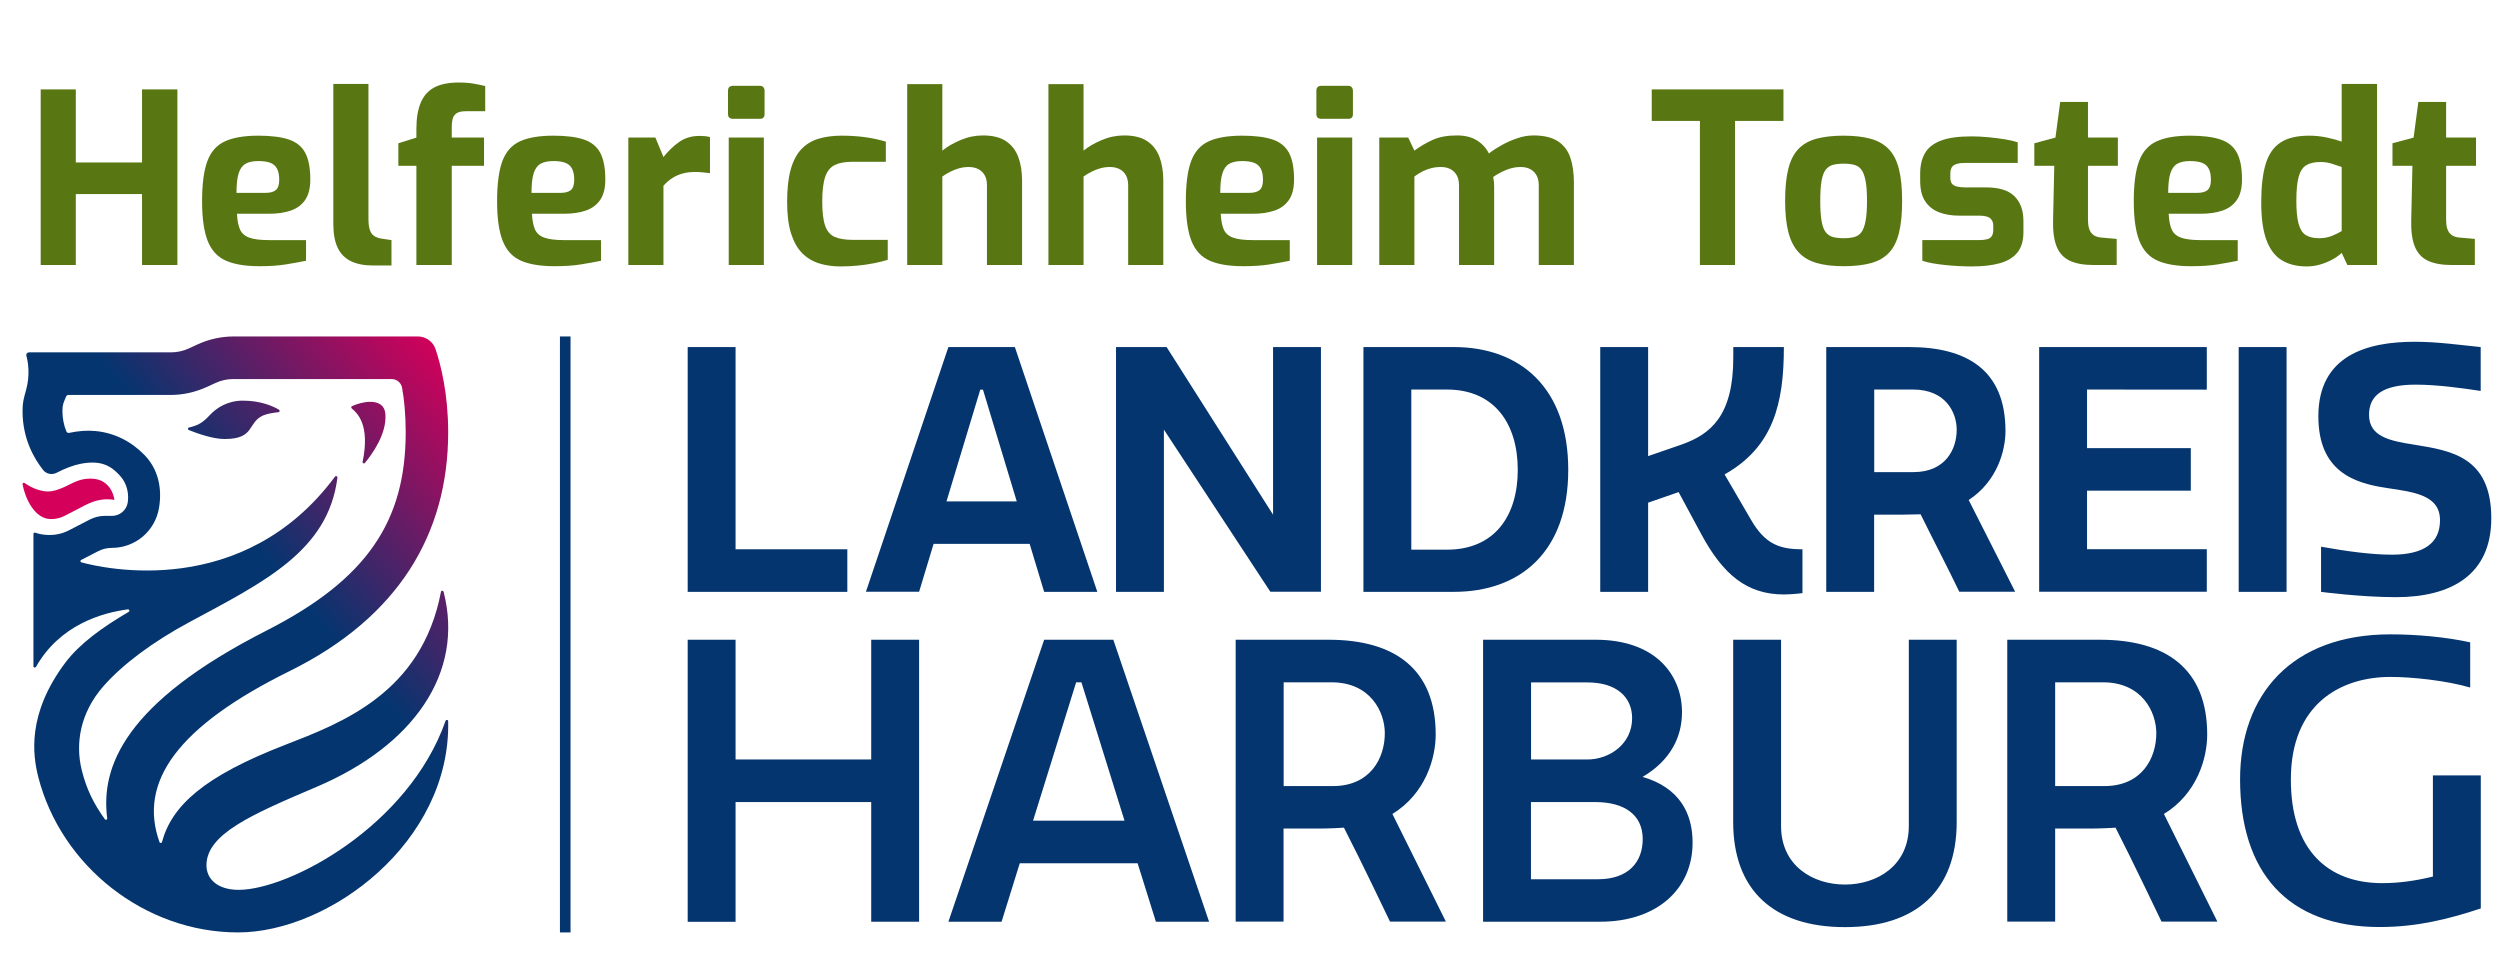 <?xml version="1.0" encoding="utf-8"?>
<!-- Generator: Adobe Illustrator 14.0.0, SVG Export Plug-In . SVG Version: 6.00 Build 43363)  -->
<!DOCTYPE svg PUBLIC "-//W3C//DTD SVG 1.1//EN" "http://www.w3.org/Graphics/SVG/1.1/DTD/svg11.dtd">
<svg version="1.1" id="Ebene_1" xmlns="http://www.w3.org/2000/svg" xmlns:xlink="http://www.w3.org/1999/xlink" x="0px" y="0px"
	 width="2583.271px" height="997.557px" viewBox="0 0 2583.271 997.557" enable-background="new 0 0 2583.271 997.557"
	 xml:space="preserve">
<g>
	<path fill="#D4005A" d="M25.465,499.091c-1.032-0.723-2.376,0.207-2.169,1.342c2.789,14.875,12.602,35.945,29.334,35.945
		c4.958,0,9.398-1.033,13.223-2.893c9.709-4.957,17.146-8.779,21.483-11.154c7.127-3.719,15.08-6.404,23.033-6.404
		c5.371,0,7.851,0.619,7.851,0.619s-2.169-22-24.688-22c-10.846,0-17.146,3.926-25.926,8.161
		c-3.408,1.652-12.705,5.887-20.246,5.061C37.653,506.837,29.493,501.981,25.465,499.091"/>
	<g>
		<g>
			<g>
				<g>
					<defs>
						<path id="SVGID_1_" d="M363.742,419.66c-0.931,0.413-1.032,1.651-0.312,2.376c5.682,4.646,19.213,16.938,11.26,55.156
							c-0.312,1.445,1.445,2.271,2.375,1.138c7.229-8.679,22.621-29.854,21.176-50.099c-0.62-9.813-7.438-13.015-15.494-13.015
							C376.344,415.115,369.01,417.285,363.742,419.66 M216.966,428.749c-7.54,8.057-11.775,10.639-21.691,13.015
							c-1.342,0.312-1.444,2.065-0.205,2.582c7.645,3.099,24.479,9.297,36.979,9.297c32.021,0,23.139-17.146,40.182-24.479
							c4.44-1.859,11.259-2.789,15.492-3.202c1.344-0.104,1.653-1.859,0.62-2.582c-5.784-3.408-18.593-9.399-37.393-9.399
							C235.145,413.978,223.678,421.518,216.966,428.749 M68.639,445.895c-2.686-6.402-4.132-13.736-4.132-21.276
							c0-7.127,1.343-8.573,3.72-14.771c0.412-1.033,1.444-1.756,2.582-1.756h105.563c12.703,0,25.307-2.789,36.874-8.057
							l9.503-4.338c5.783-2.688,12.085-4.028,18.387-4.028h163.51c5.371,0,9.914,3.821,10.845,9.089
							c2.065,11.362,3.72,26.855,3.72,45.861c0,91.722-39.664,151.939-143.779,204.929
							c-147.295,74.887-171.465,141.199-164.646,193.98c0.206,1.445-1.652,2.168-2.479,0.93c-11.26-15.803-18.8-30.367-23.86-50.818
							c-6.714-27.27-1.757-58.875,22.313-86.455c19.521-22.311,50.716-45.758,88.728-66.209
							c78.088-42.039,143.678-73.854,153.18-149.461c0.207-1.446-1.65-2.169-2.479-1.032
							c-94.821,127.564-238.498,95.027-262.05,88.623c-1.239-0.311-1.446-1.963-0.311-2.479c4.958-2.582,14.563-7.539,17.661-9.09
							c4.34-2.271,9.193-3.408,14.049-3.408c24.272,0,44.726-17.354,48.753-41.213c3.72-21.691-1.651-41.11-15.079-54.847
							c-14.15-14.463-31.605-22.933-50.612-24.688c-8.677-0.826-17.663-0.104-26.854,1.858c-0.207,0-0.413,0.104-0.62,0.104
							C70.086,447.445,69.052,446.826,68.639,445.895 M241.343,347.666c-12.705,0-25.308,2.789-36.875,8.057l-9.398,4.338
							c-5.784,2.688-12.086,4.028-18.387,4.028H29.907c-1.756,0-3.1,1.652-2.687,3.409c1.652,5.989,4.132,19.521-0.207,35.222
							c-2.375,8.779-3.718,12.604-3.718,21.898c0,29.335,12.188,49.373,21.175,60.939c3.306,4.235,9.192,5.477,13.943,2.996
							c8.571-4.545,18.075-8.057,25.307-9.398c21.071-3.927,31.091,2.375,40.181,12.291c7.852,8.47,9.399,19.626,8.059,27.992
							c-1.345,7.852-8.266,13.635-16.218,13.635h-7.645c-5.37,0-10.64,1.344-15.391,3.82c-4.854,2.582-12.188,6.404-21.795,11.26
							c-15.186,7.645-29.541,4.027-34.499,2.271c-0.93-0.309-1.858,0.414-1.858,1.24v136.756c0,1.447,1.858,1.857,2.582,0.725
							c24.687-43.59,68.378-55.982,95.027-59.496c1.444-0.207,2.169,1.859,0.825,2.582c-27.373,16.012-50.717,32.949-65.384,52.369
							c-39.87,53.09-33.774,95.543-28.095,118.164c23.654,92.342,110.314,160.721,206.479,160.721
							c94.201,0,219.805-93.168,217.117-218.254c0-1.549-2.169-1.857-2.687-0.412C422.1,853.999,298.564,919.483,246.607,919.483
							c-22.413,0-33.26-11.672-33.26-25.307c0-32.123,45.448-52.059,113.724-81.084c99.883-42.451,152.976-117.545,131.282-201.623
							c-0.413-1.445-2.376-1.445-2.687,0C435.73,715.897,353.719,746.782,294.017,769.919
							c-82.839,32.123-116.512,62.387-126.634,100.189c-0.313,1.24-2.17,1.344-2.583,0
							c-22.313-62.283,19.006-119.715,134.795-176.834c111.862-55.361,163.509-141.402,163.509-246.657
							c0-39.769-7.645-69.723-13.015-85.731c-2.582-7.85-9.916-13.221-18.282-13.221L241.343,347.666L241.343,347.666z"/>
					</defs>
					<clipPath id="SVGID_2_">
						<use xlink:href="#SVGID_1_"  overflow="visible"/>
					</clipPath>
					
						<linearGradient id="SVGID_3_" gradientUnits="userSpaceOnUse" x1="459.196" y1="2176.798" x2="461.41" y2="2176.798" gradientTransform="matrix(-214.497 179.984 -179.984 -214.497 490799.25 384703.312)">
						<stop  offset="0" style="stop-color:#D4005A"/>
						<stop  offset="0.45" style="stop-color:#04356F"/>
						<stop  offset="1" style="stop-color:#04356F"/>
					</linearGradient>
					<polygon clip-path="url(#SVGID_2_)" fill="url(#SVGID_3_)" points="783.205,709.081 212.008,1188.35 -279.966,602.073 
						291.335,122.802 					"/>
				</g>
			</g>
		</g>
	</g>
	<rect x="578.587" y="347.666" fill="#04356F" width="10.948" height="615.819"/>
	<path fill="#04356F" d="M760.068,358.615v208.958h115.479v44.002H710.592v-252.96L760.068,358.615L760.068,358.615z
		 M1202.669,443.933v167.644h-49.477v-252.96h52.266l110.006,173.218V358.615h49.477v252.854h-52.266L1202.669,443.933z
		 M1408.839,611.575v-252.96h93.373c68.793,0,118.271,42.144,118.271,126.843c0,84.698-49.478,126.118-118.271,126.118H1408.839
		L1408.839,611.575z M1495.085,402.513h-36.771v165.472h36.771c49.271,0,73.232-34.809,73.232-82.527
		C1568.319,438.045,1544.354,402.513,1495.085,402.513 M1653.534,358.615h49.478v112.688l35.017-12.085
		c29.229-10.535,52.988-29.128,52.988-89.656v-10.948h52.265c0,57.739-10.535,103.086-61.251,131.594l27.063,46.48
		c14.771,25.721,29.853,30.885,53.401,30.885v45.346c0,0-10.949,1.342-19.213,1.342c-38.527,0-63.007-20.969-85.215-62.078
		l-23.55-43.689l-31.504,10.947v92.137h-49.479V358.615L1653.534,358.615z M1972.701,358.615c59.806,0,99.573,23.858,99.573,86.765
		c0,20.038-8.471,51.955-38.012,71.271l48.028,94.82h-57.738c-13.016-27.063-26.648-52.988-39.975-80.051
		c-5.576,0-12.809,0.412-20.556,0.412h-27.477v79.742h-49.477v-252.96L1972.701,358.615L1972.701,358.615z M1936.654,487.831h40.593
		c33.157,0,44.622-23.859,44.622-43.691c0-18.076-11.465-41.627-45.034-41.627h-40.181V487.831z M2280.302,358.615v44.002
		l-123.742-0.104v60.529h107.217v44.001h-107.217v60.426h123.742v44.002h-173.22V358.615H2280.302z M2313.253,358.615h49.477
		v252.959h-49.477V358.615z M2521.28,537.618c0-25.928-26.34-29.129-54.951-33.361c-33.773-4.959-70.754-17.043-70.754-74.164
		c0-63.109,50.717-76.951,99.572-76.951c23.965,0,47.102,3.408,68.172,5.476v45.345c-18.281-2.788-44.621-6.507-67.139-6.507
		c-34.499,0-48.236,11.36-48.236,31.192c0,22.726,21.795,26.959,47.102,30.885c36.979,6.095,79.226,12.085,79.226,75.919
		c0,58.875-41.834,81.6-98.539,81.6c-36.152,0-77.365-5.475-77.365-5.475v-46.688c25.72,4.646,51.748,8.264,73.543,8.264
		C2504.753,573.046,2521.28,561.063,2521.28,537.618 M1078.927,611.575h54.95l-85.216-252.96h-68.688l-85.215,252.855h54.95
		l14.978-49.477h99.263L1078.927,611.575z M978.011,518.096l34.912-115.479h2.789l34.911,115.479H978.011z"/>
	<path fill="#04356F" d="M760.068,661.05v123.742h140.166V661.05h49.478v291.385h-49.478V828.794H760.068v123.744h-49.477V661.05
		H760.068z M1372.893,661.05c67.965,0,110.623,29.955,110.623,97.92c0,24.689-10.64,61.148-44.726,82.117l55.262,111.244h-57.739
		c0,0-30.885-64.766-47.617-97.096c-12.91,0.932-26.647,0.932-26.647,0.932h-35.737v96.164h-49.479V661.05H1372.893L1372.893,661.05
		z M1326.411,812.266h50.818c38.838,0,53.711-28.92,53.711-54.641c0-22-14.873-52.574-54.95-52.574h-49.579V812.266
		L1326.411,812.266z M1738.026,735.934c0,25.516-11.775,49.787-40.697,66.83c37.393,10.949,51.646,36.771,51.646,67.965
		c0,48.135-36.979,81.703-95.647,81.703h-120.851V661.05h116.407C1710.344,661.05,1738.026,697.098,1738.026,735.934
		 M1640.106,784.792c23.239,0,46.377-16.215,46.377-42.658c0-22.311-16.732-36.979-45.965-36.979h-58.463v79.637H1640.106z
		 M1697.431,867.012c0-25.514-19.521-38.219-48.855-38.219h-66.622v79.742h69.516
		C1682.868,908.432,1697.431,890.561,1697.431,867.012 M2461.68,912.563c16.732,0,34.292-2.377,52.266-6.816V801.218h49.477v137.479
		c-32.948,10.947-66.002,19.213-104.427,19.213c-95.957,0-144.298-57.326-144.298-152.563c0-87.486,53.194-149.875,155.35-149.875
		c26.855,0,57.739,2.789,82.427,8.264v46.688c-25.202-7.332-60.528-10.947-82.427-10.947c-51.646,0-102.877,28.094-102.877,105.873
		C2367.067,877.755,2404.768,912.563,2461.68,912.563 M1194.406,952.434h54.95l-98.953-291.385h-71.477l-98.953,291.385h54.95
		l18.8-60.426h121.78L1194.406,952.434z M1067.462,848.007l44.52-142.955h5.476l44.519,142.955H1067.462z M2170.091,661.05
		c67.967,0,110.625,29.955,110.625,97.92c0,24.689-10.535,61.148-44.726,82.117l55.261,111.244h-57.738
		c0,0-30.886-64.766-47.516-97.096c-12.91,0.932-26.647,0.932-26.647,0.932h-35.739v96.164h-49.477V661.05H2170.091L2170.091,661.05
		z M2123.61,812.266h50.818c38.838,0,53.711-28.92,53.711-54.641c0-22-14.873-52.574-54.949-52.574h-49.58V812.266L2123.61,812.266z
		 M1972.391,661.05v192.432c0,41.213-33.054,60.527-66.002,60.527c-32.949,0-66.002-19.211-66.002-60.527V661.05h-49.479V849.35
		c0,70.133,41.214,108.66,115.479,108.66c74.268,0,115.479-38.527,115.479-108.66V661.05H1972.391z"/>
</g>
<g>
	<path fill="#587713" d="M42.042,273.848V92.365h36.297v75.536h68.424V92.365h36.542v181.483h-36.542v-73.329H78.339v73.329H42.042z
		"/>
	<path fill="#587713" d="M268.157,275.074c-14.554,0-26.161-1.919-34.825-5.763c-8.668-3.84-14.922-10.668-18.762-20.478
		c-3.843-9.81-5.763-23.379-5.763-40.711c0-17.819,1.797-31.637,5.396-41.447c3.594-9.81,9.645-16.677,18.148-20.601
		c8.499-3.924,20.026-5.886,34.58-5.886c13.079,0,23.544,1.311,31.392,3.924c7.848,2.617,13.527,7.197,17.044,13.734
		c3.514,6.542,5.273,15.78,5.273,27.713c0,8.829-1.759,15.818-5.273,20.968c-3.518,5.15-8.461,8.829-14.837,11.037
		c-6.376,2.207-13.898,3.311-22.563,3.311h-33.109c0.326,6.706,1.349,12.06,3.066,16.064c1.717,4.008,4.905,6.867,9.564,8.583
		s11.404,2.575,20.233,2.575h38.504v21.336c-6.376,1.311-13.366,2.575-20.969,3.801
		C287.655,274.462,278.619,275.074,268.157,275.074z M244.368,199.293h29.92c4.905,0,8.499-0.981,10.791-2.943
		c2.288-1.962,3.434-5.476,3.434-10.545c0-4.74-0.736-8.542-2.207-11.404c-1.472-2.858-3.763-4.905-6.867-6.131
		c-3.108-1.227-7.277-1.839-12.508-1.839c-5.56,0-9.975,0.942-13.243,2.82c-3.272,1.881-5.641,5.192-7.112,9.933
		C245.104,183.927,244.368,190.629,244.368,199.293z"/>
	<path fill="#587713" d="M385.628,274.339c-9.319,0-17.044-1.51-23.176-4.537c-6.131-3.023-10.668-7.684-13.611-13.979
		c-2.943-6.292-4.415-14.427-4.415-24.402V86.724h36.297v139.301c0,4.905,0.49,8.791,1.472,11.649
		c0.981,2.863,2.491,4.947,4.537,6.254c2.042,1.311,4.618,2.208,7.726,2.698l10.055,1.472v26.242H385.628z"/>
	<path fill="#587713" d="M430.26,273.848V171.335h-18.639v-23.298l18.639-5.886v-8.829c0-11.116,1.51-20.233,4.537-27.345
		c3.023-7.112,7.726-12.343,14.102-15.696c6.376-3.349,14.795-5.027,25.26-5.027c5.721,0,10.914,0.41,15.573,1.226
		c4.66,0.82,8.542,1.636,11.649,2.453v25.996h-20.11c-3.763,0-6.706,0.575-8.829,1.717c-2.126,1.146-3.598,2.905-4.415,5.273
		c-0.82,2.372-1.226,5.518-1.226,9.442v10.791h33.354v29.185h-33.354v102.514H430.26z"/>
	<path fill="#587713" d="M572.992,275.074c-14.554,0-26.161-1.919-34.825-5.763c-8.668-3.84-14.922-10.668-18.762-20.478
		c-3.843-9.81-5.763-23.379-5.763-40.711c0-17.819,1.797-31.637,5.396-41.447c3.594-9.81,9.645-16.677,18.148-20.601
		c8.499-3.924,20.026-5.886,34.58-5.886c13.079,0,23.544,1.311,31.392,3.924c7.848,2.617,13.527,7.197,17.044,13.734
		c3.514,6.542,5.273,15.78,5.273,27.713c0,8.829-1.759,15.818-5.273,20.968c-3.518,5.15-8.461,8.829-14.837,11.037
		c-6.376,2.207-13.898,3.311-22.563,3.311h-33.109c0.326,6.706,1.349,12.06,3.066,16.064c1.717,4.008,4.905,6.867,9.564,8.583
		s11.404,2.575,20.233,2.575h38.504v21.336c-6.376,1.311-13.366,2.575-20.969,3.801C592.49,274.462,583.454,275.074,572.992,275.074
		z M549.203,199.293h29.92c4.905,0,8.499-0.981,10.791-2.943c2.288-1.962,3.434-5.476,3.434-10.545c0-4.74-0.736-8.542-2.207-11.404
		c-1.472-2.858-3.763-4.905-6.867-6.131c-3.108-1.227-7.277-1.839-12.508-1.839c-5.56,0-9.975,0.942-13.243,2.82
		c-3.272,1.881-5.641,5.192-7.112,9.933C549.939,183.927,549.203,190.629,549.203,199.293z"/>
	<path fill="#587713" d="M649.261,273.848V142.15h27.958l8.338,20.11c4.74-6.047,10.093-11.197,16.063-15.451
		c5.967-4.25,13.037-6.376,21.214-6.376c1.797,0,3.636,0.084,5.518,0.245c1.877,0.165,3.636,0.491,5.272,0.981v37.277
		c-2.452-0.326-5.027-0.613-7.725-0.858c-2.698-0.245-5.273-0.368-7.725-0.368c-4.744,0-9.036,0.533-12.875,1.594
		c-3.844,1.065-7.358,2.617-10.546,4.66c-3.188,2.046-6.254,4.702-9.197,7.97v81.913H649.261z"/>
	<path fill="#587713" d="M757.413,122.776c-3.434,0-5.15-1.632-5.15-4.905V93.836c0-3.433,1.717-5.15,5.15-5.15h27.958
		c1.471,0,2.613,0.49,3.433,1.471c0.816,0.981,1.227,2.208,1.227,3.679v24.035c0,3.272-1.556,4.905-4.66,4.905H757.413z
		 M752.998,273.848V142.15h36.297v131.698H752.998z"/>
	<path fill="#587713" d="M868.509,275.32c-8.013,0-15.412-1.065-22.195-3.188c-6.787-2.123-12.63-5.679-17.535-10.668
		c-4.905-4.985-8.707-11.771-11.404-20.355c-2.698-8.583-4.046-19.413-4.046-32.495c0-13.404,1.226-24.525,3.679-33.354
		c2.453-8.829,6.089-15.818,10.914-20.969c4.821-5.15,10.749-8.787,17.78-10.914c7.028-2.123,14.96-3.188,23.789-3.188
		c8.009,0,15.654,0.452,22.931,1.349c7.273,0.901,14.918,2.495,22.931,4.783v20.846h-34.58c-7.522,0-13.573,1.104-18.148,3.311
		c-4.579,2.207-7.89,6.296-9.933,12.262c-2.046,5.971-3.065,14.512-3.065,25.628c0,10.956,1.019,19.294,3.065,25.016
		c2.042,5.725,5.396,9.564,10.055,11.526c4.66,1.962,10.829,2.943,18.516,2.943h36.052v20.601
		c-4.089,1.311-8.829,2.495-14.225,3.556c-5.396,1.065-11.078,1.877-17.045,2.453C880.073,275.032,874.23,275.32,868.509,275.32z"/>
	<path fill="#587713" d="M937.421,273.848V86.969h36.297v68.669c4.74-3.924,10.914-7.519,18.516-10.791
		c7.603-3.269,15.409-4.905,23.421-4.905c9.971,0,17.903,1.962,23.789,5.886c5.886,3.924,10.136,9.404,12.753,16.432
		c2.613,7.032,3.924,15.206,3.924,24.525v87.063h-36.297v-82.403c0-4.25-0.82-7.764-2.452-10.546
		c-1.636-2.778-3.844-4.863-6.622-6.253c-2.782-1.387-6.05-2.085-9.81-2.085c-3.434,0-6.745,0.452-9.933,1.349
		c-3.188,0.9-6.216,2.084-9.074,3.556c-2.863,1.471-5.603,3.107-8.216,4.905v91.478H937.421z"/>
	<path fill="#587713" d="M1083.34,273.848V86.969h36.297v68.669c4.74-3.924,10.914-7.519,18.516-10.791
		c7.603-3.269,15.409-4.905,23.421-4.905c9.971,0,17.903,1.962,23.789,5.886c5.886,3.924,10.136,9.404,12.753,16.432
		c2.613,7.032,3.924,15.206,3.924,24.525v87.063h-36.297v-82.403c0-4.25-0.82-7.764-2.452-10.546
		c-1.636-2.778-3.844-4.863-6.622-6.253c-2.782-1.387-6.05-2.085-9.81-2.085c-3.434,0-6.745,0.452-9.933,1.349
		c-3.188,0.9-6.216,2.084-9.074,3.556c-2.863,1.471-5.603,3.107-8.216,4.905v91.478H1083.34z"/>
	<path fill="#587713" d="M1284.685,275.074c-14.554,0-26.161-1.919-34.825-5.763c-8.668-3.84-14.922-10.668-18.762-20.478
		c-3.843-9.81-5.763-23.379-5.763-40.711c0-17.819,1.797-31.637,5.396-41.447c3.594-9.81,9.645-16.677,18.148-20.601
		c8.499-3.924,20.026-5.886,34.58-5.886c13.079,0,23.544,1.311,31.392,3.924c7.849,2.617,13.527,7.197,17.045,13.734
		c3.514,6.542,5.273,15.78,5.273,27.713c0,8.829-1.76,15.818-5.273,20.968c-3.518,5.15-8.461,8.829-14.837,11.037
		c-6.377,2.207-13.899,3.311-22.563,3.311h-33.108c0.326,6.706,1.349,12.06,3.066,16.064c1.717,4.008,4.905,6.867,9.564,8.583
		s11.404,2.575,20.233,2.575h38.504v21.336c-6.376,1.311-13.366,2.575-20.969,3.801
		C1304.182,274.462,1295.146,275.074,1284.685,275.074z M1260.896,199.293h29.92c4.905,0,8.5-0.981,10.791-2.943
		c2.288-1.962,3.434-5.476,3.434-10.545c0-4.74-0.735-8.542-2.207-11.404c-1.472-2.858-3.764-4.905-6.867-6.131
		c-3.107-1.227-7.277-1.839-12.508-1.839c-5.56,0-9.975,0.942-13.243,2.82c-3.272,1.881-5.641,5.192-7.112,9.933
		C1261.632,183.927,1260.896,190.629,1260.896,199.293z"/>
	<path fill="#587713" d="M1365.369,122.776c-3.434,0-5.15-1.632-5.15-4.905V93.836c0-3.433,1.717-5.15,5.15-5.15h27.958
		c1.472,0,2.613,0.49,3.434,1.471c0.816,0.981,1.227,2.208,1.227,3.679v24.035c0,3.272-1.556,4.905-4.66,4.905H1365.369z
		 M1360.955,273.848V142.15h36.296v131.698H1360.955z"/>
	<path fill="#587713" d="M1425.208,273.848V142.15h29.92l6.376,13.489c5.722-4.25,11.976-7.929,18.762-11.036
		c6.783-3.104,15.163-4.66,25.138-4.66c8.339,0,15.244,1.717,20.724,5.15c5.477,3.434,9.604,7.933,12.386,13.489
		c3.759-2.943,8.131-5.802,13.12-8.583c4.985-2.778,10.339-5.15,16.063-7.112c5.722-1.962,11.362-2.943,16.923-2.943
		c10.626,0,19.007,2.004,25.138,6.008c6.131,4.008,10.423,9.649,12.875,16.922c2.453,7.277,3.68,15.818,3.68,25.628v85.346h-36.297
		V191.69c0-4.25-0.778-7.764-2.33-10.545c-1.556-2.778-3.721-4.905-6.499-6.376c-2.782-1.472-6.132-2.208-10.056-2.208
		c-4.904,0-9.852,1.023-14.837,3.066c-4.989,2.046-9.442,4.457-13.366,7.235c0.325,1.636,0.571,3.23,0.735,4.782
		c0.161,1.556,0.245,3.15,0.245,4.782v81.422h-36.296V191.69c0-4.25-0.778-7.764-2.33-10.545c-1.556-2.778-3.721-4.905-6.499-6.376
		c-2.782-1.472-6.132-2.208-10.056-2.208c-3.434,0-6.744,0.41-9.933,1.227c-3.188,0.82-6.215,1.962-9.074,3.433
		c-2.862,1.472-5.602,3.188-8.216,5.15v91.478H1425.208z"/>
	<path fill="#587713" d="M1756.536,273.848V124.983h-49.785V92.365h136.113v32.618h-50.031v148.866H1756.536z"/>
	<path fill="#587713" d="M1904.912,275.074c-10.79,0-20.029-1.104-27.713-3.311c-7.687-2.208-13.94-5.924-18.761-11.159
		c-4.825-5.231-8.339-12.178-10.546-20.846c-2.207-8.664-3.312-19.375-3.312-32.127c0-13.404,1.104-24.483,3.312-33.231
		c2.207-8.745,5.721-15.611,10.546-20.601c4.82-4.985,11.116-8.5,18.884-10.546c7.764-2.042,16.96-3.065,27.59-3.065
		c10.952,0,20.271,1.065,27.959,3.188c7.683,2.127,13.937,5.683,18.761,10.668c4.821,4.989,8.339,11.856,10.546,20.601
		c2.207,8.748,3.312,19.742,3.312,32.986c0,13.083-1.065,23.996-3.188,32.74c-2.127,8.749-5.561,15.658-10.301,20.724
		c-4.744,5.07-10.998,8.668-18.762,10.791C1925.471,274.01,1916.029,275.074,1904.912,275.074z M1904.912,246.135
		c4.415,0,8.132-0.406,11.159-1.227c3.023-0.816,5.476-2.491,7.357-5.027c1.878-2.533,3.311-6.415,4.292-11.649
		c0.98-5.23,1.472-12.098,1.472-20.601c0-8.665-0.491-15.573-1.472-20.724c-0.981-5.15-2.414-8.99-4.292-11.527
		c-1.882-2.533-4.334-4.208-7.357-5.027c-3.027-0.816-6.744-1.226-11.159-1.226c-4.253,0-7.89,0.41-10.913,1.226
		c-3.027,0.82-5.519,2.495-7.48,5.027c-1.962,2.537-3.395,6.376-4.291,11.527c-0.901,5.15-1.35,12.059-1.35,20.724
		c0,8.503,0.448,15.37,1.35,20.601c0.896,5.234,2.329,9.116,4.291,11.649c1.962,2.537,4.453,4.211,7.48,5.027
		C1897.022,245.729,1900.659,246.135,1904.912,246.135z"/>
	<path fill="#587713" d="M2037.345,275.32c-4.089,0-8.504-0.123-13.243-0.368c-4.744-0.245-9.484-0.613-14.225-1.104
		c-4.744-0.491-9.159-1.104-13.243-1.839c-4.089-0.736-7.522-1.594-10.301-2.575v-21.336h58.369c3.434,0,6.254-0.284,8.461-0.858
		c2.207-0.571,3.84-1.632,4.905-3.188c1.062-1.552,1.594-3.801,1.594-6.744v-4.169c0-3.269-1.065-5.802-3.188-7.603
		c-2.127-1.797-6.051-2.698-11.771-2.698h-20.601c-7.522,0-14.31-1.142-20.356-3.433c-6.051-2.288-10.833-6.047-14.347-11.282
		c-3.518-5.23-5.272-12.262-5.272-21.091v-7.603c0-8.338,1.632-15.366,4.904-21.091c3.27-5.721,8.745-10.055,16.432-12.998
		c7.684-2.943,18.229-4.415,31.638-4.415c5.396,0,11.158,0.287,17.29,0.858c6.131,0.575,11.933,1.311,17.412,2.207
		c5.476,0.9,9.849,1.924,13.121,3.065v21.337h-55.181c-4.744,0-8.339,0.778-10.791,2.33c-2.453,1.556-3.679,4.457-3.679,8.707v3.924
		c0,2.943,0.57,5.112,1.717,6.499c1.142,1.391,2.9,2.372,5.272,2.943c2.368,0.575,5.354,0.858,8.951,0.858h21.092
		c13.404,0,23.176,3.066,29.307,9.197c6.132,6.131,9.197,14.592,9.197,25.383v11.772c0,8.829-2.085,15.818-6.254,20.969
		s-10.22,8.829-18.148,11.036C2058.475,274.216,2048.788,275.32,2037.345,275.32z"/>
	<path fill="#587713" d="M2163.4,273.848c-10.14,0-18.355-1.472-24.647-4.415c-6.296-2.943-10.833-7.848-13.611-14.715
		c-2.782-6.867-4.008-16.102-3.679-27.713l1.227-55.671h-20.602v-23.298l21.827-5.886l4.905-36.787h28.694v36.787h30.901v29.185
		h-30.901v55.426c0,3.598,0.325,6.541,0.98,8.829c0.651,2.292,1.595,4.131,2.82,5.518c1.227,1.391,2.656,2.414,4.292,3.066
		c1.633,0.655,3.269,1.065,4.905,1.226l16.677,1.472v26.977H2163.4z"/>
	<path fill="#587713" d="M2264.195,275.074c-14.554,0-26.161-1.919-34.825-5.763c-8.668-3.84-14.922-10.668-18.762-20.478
		c-3.844-9.81-5.764-23.379-5.764-40.711c0-17.819,1.798-31.637,5.396-41.447c3.595-9.81,9.646-16.677,18.148-20.601
		c8.5-3.924,20.026-5.886,34.58-5.886c13.079,0,23.544,1.311,31.392,3.924c7.849,2.617,13.527,7.197,17.045,13.734
		c3.514,6.542,5.273,15.78,5.273,27.713c0,8.829-1.76,15.818-5.273,20.968c-3.518,5.15-8.461,8.829-14.837,11.037
		c-6.377,2.207-13.899,3.311-22.563,3.311h-33.108c0.326,6.706,1.349,12.06,3.065,16.064c1.717,4.008,4.905,6.867,9.565,8.583
		c4.659,1.717,11.403,2.575,20.232,2.575h38.504v21.336c-6.376,1.311-13.366,2.575-20.969,3.801
		C2283.692,274.462,2274.656,275.074,2264.195,275.074z M2240.406,199.293h29.92c4.905,0,8.5-0.981,10.791-2.943
		c2.288-1.962,3.434-5.476,3.434-10.545c0-4.74-0.735-8.542-2.207-11.404c-1.472-2.858-3.764-4.905-6.867-6.131
		c-3.107-1.227-7.277-1.839-12.508-1.839c-5.56,0-9.975,0.942-13.243,2.82c-3.272,1.881-5.641,5.192-7.112,9.933
		C2241.141,183.927,2240.406,190.629,2240.406,199.293z"/>
	<path fill="#587713" d="M2383.628,275.32c-10.3,0-18.968-2.165-25.996-6.499c-7.031-4.331-12.305-11.362-15.818-21.092
		c-3.518-9.726-5.273-22.521-5.273-38.381c0-16.348,1.511-29.591,4.537-39.73c3.023-10.136,8.132-17.574,15.328-22.317
		c7.193-4.74,17.083-7.112,29.676-7.112c6.047,0,12.017,0.613,17.902,1.839c5.887,1.226,11.117,2.659,15.696,4.292V86.724h36.542
		v187.124h-30.656l-5.886-12.508c-2.782,2.617-6.174,4.989-10.178,7.112c-4.009,2.127-8.216,3.801-12.631,5.028
		C2392.457,274.707,2388.043,275.32,2383.628,275.32z M2396.381,246.135c4.905,0,9.358-0.816,13.366-2.453
		c4.005-1.632,7.315-3.269,9.933-4.905v-66.217c-3.272-1.142-6.706-2.288-10.301-3.433c-3.598-1.142-7.441-1.717-11.526-1.717
		c-6.051,0-10.913,1.065-14.592,3.188c-3.679,2.127-6.339,6.093-7.971,11.895c-1.637,5.806-2.453,14.186-2.453,25.138
		c0,10.139,0.774,18.025,2.33,23.667c1.552,5.641,4.047,9.526,7.48,11.649C2386.081,245.074,2390.656,246.135,2396.381,246.135z"/>
	<path fill="#587713" d="M2533.473,273.848c-10.14,0-18.355-1.472-24.647-4.415c-6.296-2.943-10.833-7.848-13.611-14.715
		c-2.782-6.867-4.008-16.102-3.679-27.713l1.227-55.671h-20.602v-23.298l21.827-5.886l4.905-36.787h28.694v36.787h30.901v29.185
		h-30.901v55.426c0,3.598,0.325,6.541,0.98,8.829c0.651,2.292,1.595,4.131,2.82,5.518c1.227,1.391,2.656,2.414,4.292,3.066
		c1.633,0.655,3.269,1.065,4.905,1.226l16.677,1.472v26.977H2533.473z"/>
</g>
</svg>
